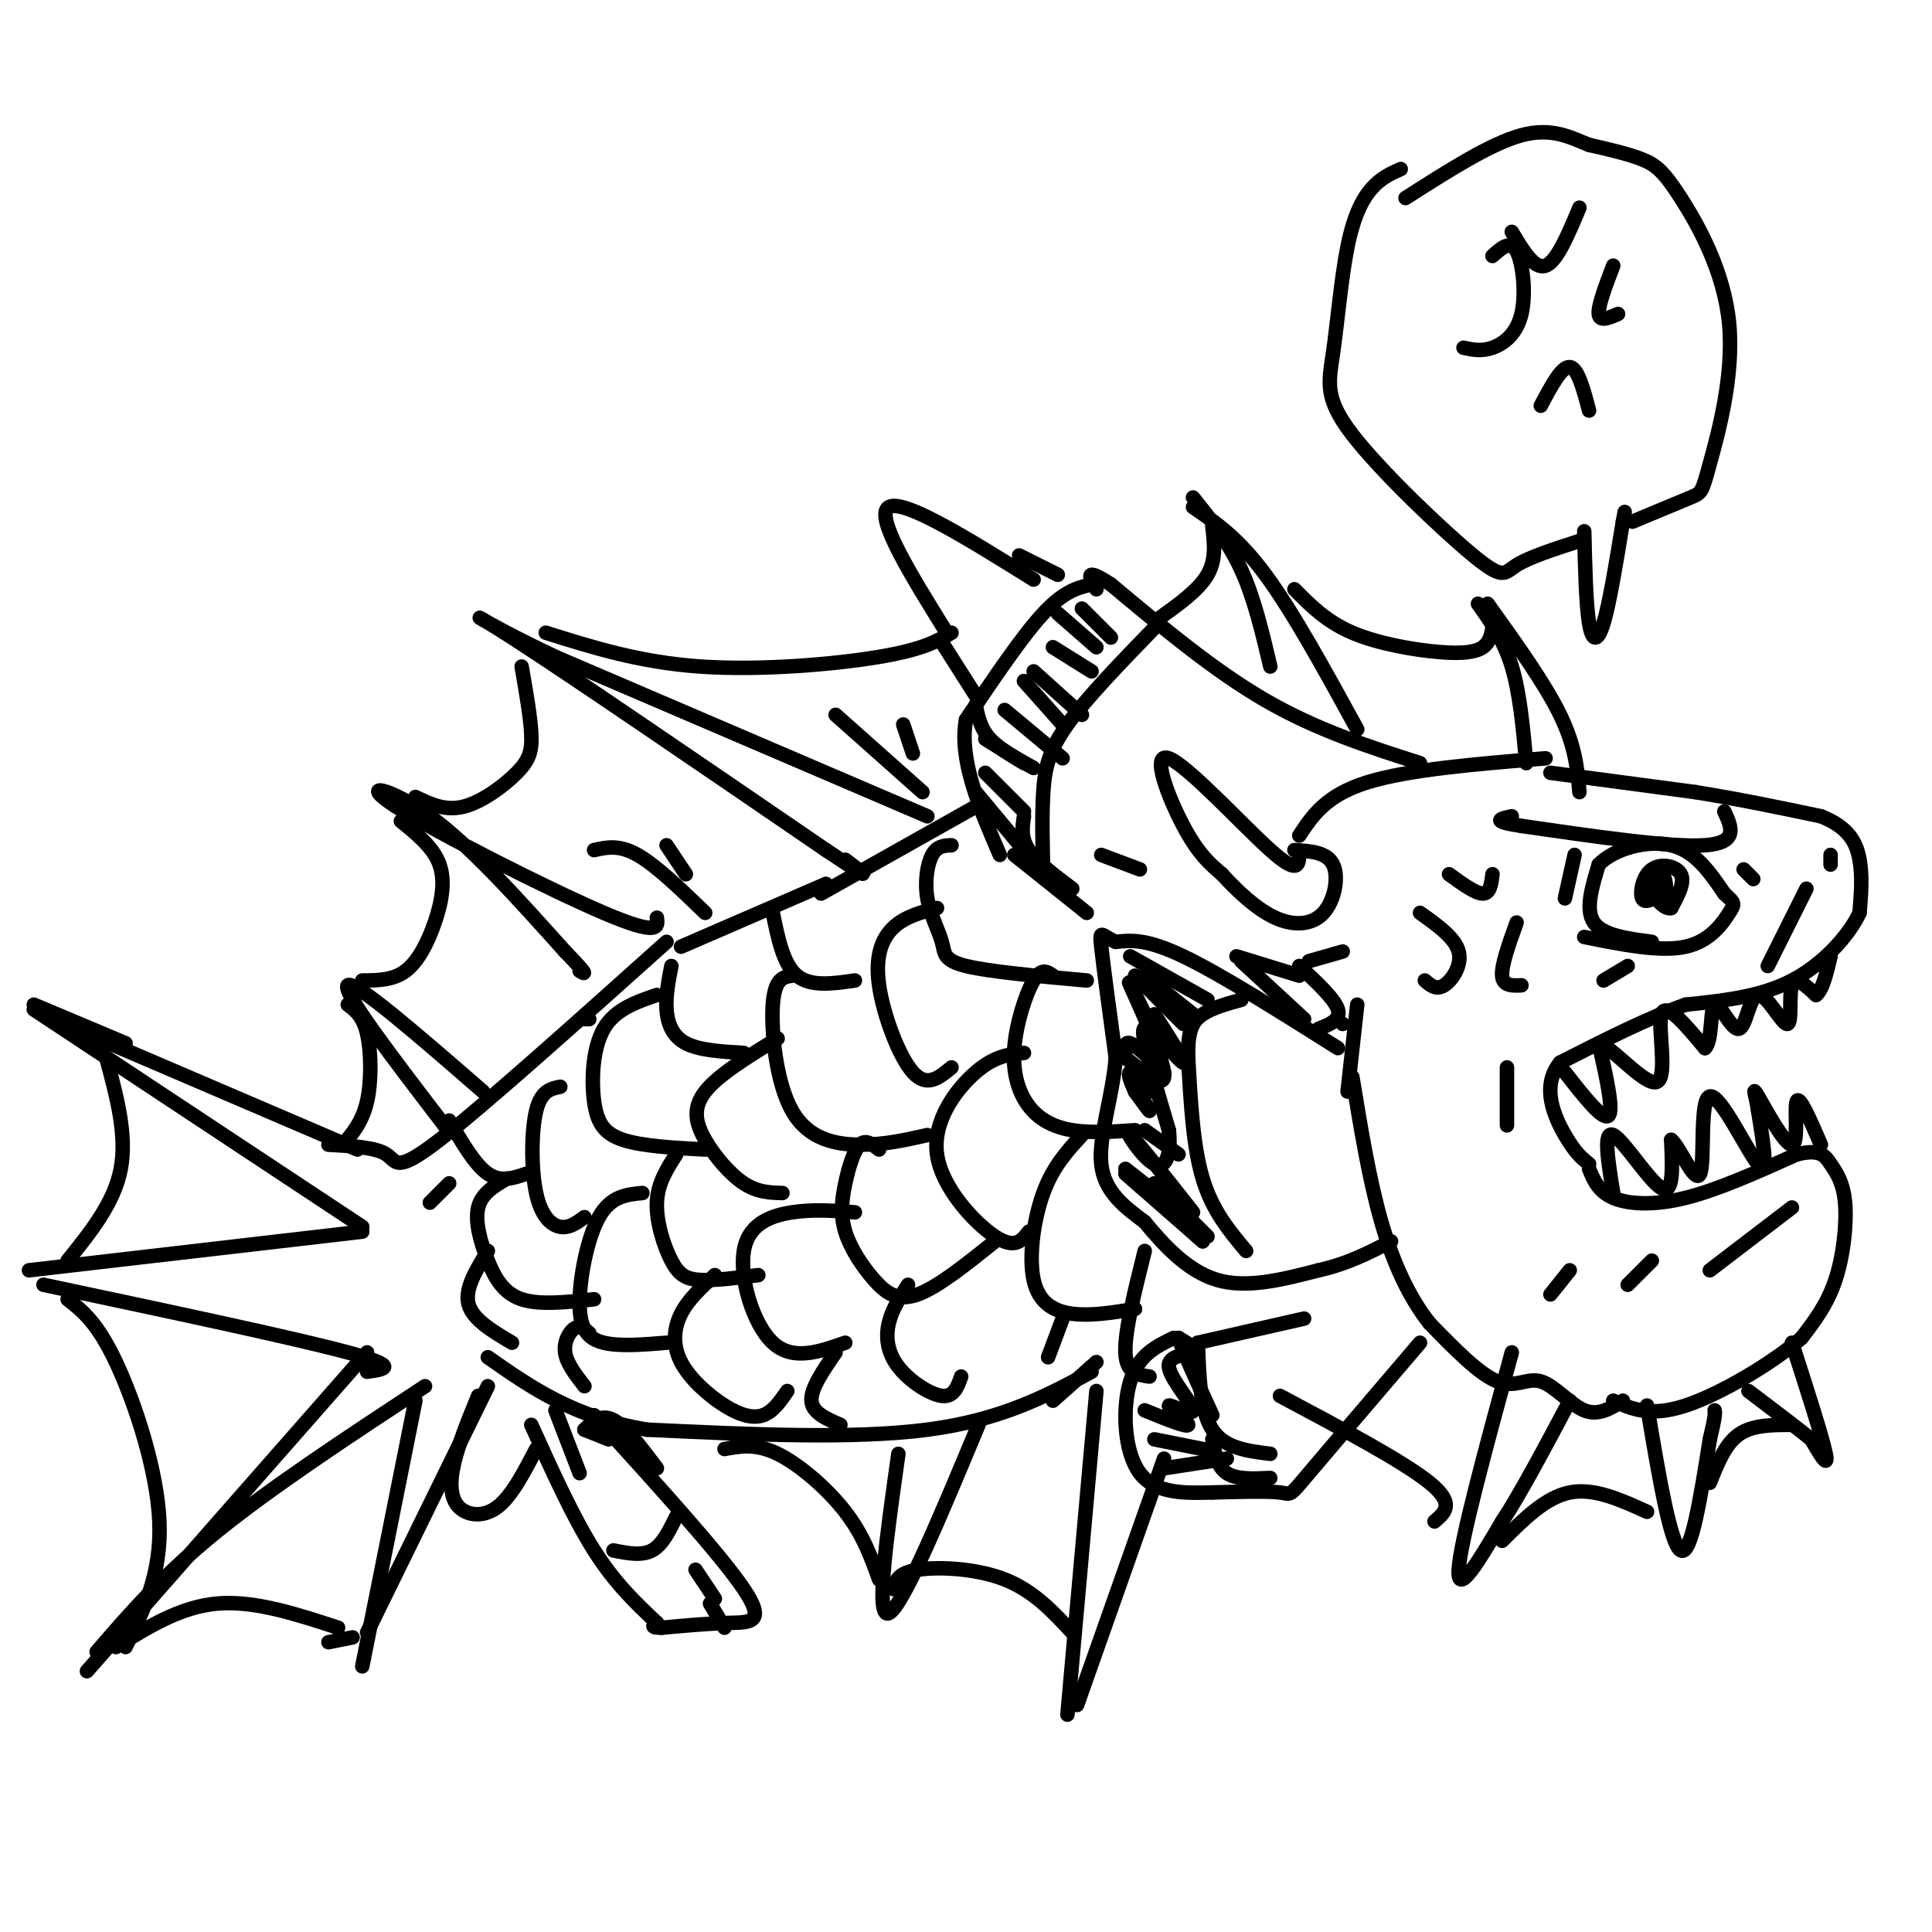 <svg viewBox='0 0 400 400' version='1.1' xmlns='http://www.w3.org/2000/svg' xmlns:xlink='http://www.w3.org/1999/xlink'><g fill='none' stroke='#000000' stroke-width='3' stroke-linecap='round' stroke-linejoin='round'><path d='M342,195c-5.083,-0.667 -10.167,-1.333 -12,-4c-1.833,-2.667 -0.417,-7.333 1,-12'/><path d='M331,179c3.000,-3.200 10.000,-5.200 15,-4c5.000,1.200 8.000,5.600 11,10'/><path d='M357,185c2.214,2.012 2.250,2.042 1,4c-1.250,1.958 -3.786,5.845 -9,7c-5.214,1.155 -13.107,-0.423 -21,-2'/><path d='M344,185c-1.726,1.089 -3.452,2.179 -4,1c-0.548,-1.179 0.083,-4.625 2,-6c1.917,-1.375 5.119,-0.679 6,1c0.881,1.679 -0.560,4.339 -2,7'/><path d='M346,188c-1.321,0.405 -3.625,-2.083 -4,-4c-0.375,-1.917 1.179,-3.262 2,-3c0.821,0.262 0.911,2.131 1,4'/><path d='M321,160c0.000,0.000 30.000,4.000 30,4'/><path d='M351,164c9.333,1.500 17.667,3.250 26,5'/><path d='M377,169c5.822,2.289 7.378,5.511 8,9c0.622,3.489 0.311,7.244 0,11'/><path d='M385,189c-2.133,4.600 -7.467,10.600 -14,14c-6.533,3.400 -14.267,4.200 -22,5'/><path d='M349,208c-8.000,2.833 -17.000,7.417 -26,12'/><path d='M323,220c-4.044,4.933 -1.156,11.267 1,15c2.156,3.733 3.578,4.867 5,6'/><path d='M324,222c3.917,5.000 7.833,10.000 9,9c1.167,-1.000 -0.417,-8.000 -2,-15'/><path d='M331,216c2.452,0.405 9.583,8.917 12,8c2.417,-0.917 0.119,-11.262 1,-14c0.881,-2.738 4.940,2.131 9,7'/><path d='M353,217c1.581,-1.409 1.033,-8.430 2,-9c0.967,-0.570 3.450,5.311 5,5c1.550,-0.311 2.168,-6.815 4,-7c1.832,-0.185 4.878,5.950 6,6c1.122,0.050 0.321,-5.986 1,-8c0.679,-2.014 2.840,-0.007 5,2'/><path d='M376,206c1.333,-1.000 2.167,-4.500 3,-8'/><path d='M374,184c0.000,0.000 -8.000,16.000 -8,16'/><path d='M329,242c0.956,2.333 1.911,4.667 5,6c3.089,1.333 8.311,1.667 15,0c6.689,-1.667 14.844,-5.333 23,-9'/><path d='M372,239c4.952,-1.207 5.833,0.274 7,2c1.167,1.726 2.622,3.695 3,8c0.378,4.305 -0.321,10.944 -2,16c-1.679,5.056 -4.340,8.528 -7,12'/><path d='M373,277c-5.756,5.022 -16.644,11.578 -24,14c-7.356,2.422 -11.178,0.711 -15,-1'/><path d='M334,247c-1.067,-6.511 -2.133,-13.022 0,-12c2.133,1.022 7.467,9.578 10,11c2.533,1.422 2.267,-4.289 2,-10'/><path d='M346,236c1.707,1.266 4.973,9.432 6,7c1.027,-2.432 -0.185,-15.463 2,-16c2.185,-0.537 7.767,11.418 10,14c2.233,2.582 1.116,-4.209 0,-11'/><path d='M364,230c-0.424,-3.159 -1.485,-5.558 0,-3c1.485,2.558 5.515,10.073 7,10c1.485,-0.073 0.424,-7.735 1,-9c0.576,-1.265 2.788,3.868 5,9'/><path d='M336,290c-2.548,1.595 -5.095,3.190 -8,2c-2.905,-1.190 -6.167,-5.167 -9,-6c-2.833,-0.833 -5.238,1.476 -9,0c-3.762,-1.476 -8.881,-6.738 -14,-12'/><path d='M296,274c-4.133,-5.200 -7.467,-12.200 -10,-21c-2.533,-8.800 -4.267,-19.400 -6,-30'/><path d='M279,226c0.000,0.000 2.000,-18.000 2,-18'/><path d='M277,217c-12.167,-7.667 -24.333,-15.333 -32,-19c-7.667,-3.667 -10.833,-3.333 -14,-3'/><path d='M231,195c-2.978,-1.267 -3.422,-2.933 -3,1c0.422,3.933 1.711,13.467 3,23'/><path d='M231,219c-0.600,7.933 -3.600,16.267 -3,22c0.600,5.733 4.800,8.867 9,12'/><path d='M237,253c3.800,4.622 8.800,10.178 15,12c6.200,1.822 13.600,-0.089 21,-2'/><path d='M273,263c6.000,-1.333 10.500,-3.667 15,-6'/><path d='M234,198c0.000,0.000 16.000,9.000 16,9'/><path d='M237,202c0.000,0.000 10.000,8.000 10,8'/><path d='M235,202c0.000,0.000 10.000,10.000 10,10'/><path d='M239,210c3.125,4.857 6.250,9.714 6,10c-0.250,0.286 -3.875,-4.000 -6,-6c-2.125,-2.000 -2.750,-1.714 -2,2c0.750,3.714 2.875,10.857 5,18'/><path d='M242,234c0.548,4.917 -0.583,8.208 -3,7c-2.417,-1.208 -6.119,-6.917 -5,-6c1.119,0.917 7.060,8.458 13,16'/><path d='M239,245c0.000,0.000 11.000,11.000 11,11'/><path d='M234,243c0.000,0.000 15.000,14.000 15,14'/><path d='M233,243c0.000,0.000 16.000,14.000 16,14'/><path d='M233,242c0.000,0.000 14.000,11.000 14,11'/><path d='M237,234c0.000,0.000 7.000,5.000 7,5'/><path d='M235,226c1.500,2.083 3.000,4.167 3,4c0.000,-0.167 -1.500,-2.583 -3,-5'/><path d='M235,226c-0.833,-1.917 -1.667,-3.833 -1,-4c0.667,-0.167 2.833,1.417 5,3'/><path d='M234,222c0.000,0.000 4.000,4.000 4,4'/><path d='M233,219c-0.167,-1.750 -0.333,-3.500 1,-3c1.333,0.500 4.167,3.250 7,6'/><path d='M233,219c4.267,3.489 8.533,6.978 8,3c-0.533,-3.978 -5.867,-15.422 -7,-18c-1.133,-2.578 1.933,3.711 5,10'/><path d='M258,259c-3.500,-4.167 -7.000,-8.333 -9,-15c-2.000,-6.667 -2.500,-15.833 -3,-25'/><path d='M246,219c-0.156,-5.756 0.956,-7.644 3,-9c2.044,-1.356 5.022,-2.178 8,-3'/><path d='M320,157c-14.250,1.167 -28.500,2.333 -37,5c-8.500,2.667 -11.250,6.833 -14,11'/><path d='M294,158c-10.667,-3.417 -21.333,-6.833 -32,-13c-10.667,-6.167 -21.333,-15.083 -32,-24'/><path d='M230,121c-5.833,-3.833 -4.417,-1.417 -3,1'/><path d='M226,121c-2.833,0.667 -5.667,1.333 -10,6c-4.333,4.667 -10.167,13.333 -16,22'/><path d='M200,149c-1.500,8.333 2.750,18.167 7,28'/><path d='M202,164c0.000,0.000 10.000,12.000 10,12'/><path d='M204,160c0.000,0.000 8.000,8.000 8,8'/><path d='M204,153c0.000,0.000 8.000,5.000 8,5'/><path d='M202,146c0.500,2.417 1.000,4.833 3,7c2.000,2.167 5.500,4.083 9,6'/><path d='M208,147c0.000,0.000 12.000,10.000 12,10'/><path d='M212,141c0.000,0.000 8.000,9.000 8,9'/><path d='M214,139c0.000,0.000 10.000,9.000 10,9'/><path d='M218,134c0.000,0.000 8.000,5.000 8,5'/><path d='M219,127c0.000,0.000 8.000,7.000 8,7'/><path d='M224,126c0.000,0.000 6.000,6.000 6,6'/><path d='M239,130c-7.044,7.267 -14.089,14.533 -18,20c-3.911,5.467 -4.689,9.133 -5,14c-0.311,4.867 -0.156,10.933 0,17'/><path d='M212,169c-0.333,2.250 -0.667,4.500 1,7c1.667,2.500 5.333,5.250 9,8'/><path d='M210,177c0.000,0.000 15.000,12.000 15,12'/><path d='M294,278c-9.356,10.956 -18.711,21.911 -23,27c-4.289,5.089 -3.511,4.311 -6,4c-2.489,-0.311 -8.244,-0.156 -14,0'/><path d='M251,309c-5.333,0.119 -11.667,0.417 -15,-4c-3.333,-4.417 -3.667,-13.548 -2,-19c1.667,-5.452 5.333,-7.226 9,-9'/><path d='M248,278c0.250,7.083 0.500,14.167 3,18c2.500,3.833 7.250,4.417 12,5'/><path d='M241,304c0.000,0.000 13.000,-2.000 13,-2'/><path d='M239,298c0.000,0.000 10.000,2.000 10,2'/><path d='M237,292c4.461,1.819 8.922,3.638 9,3c0.078,-0.638 -4.228,-3.735 -4,-4c0.228,-0.265 4.989,2.300 5,1c0.011,-1.300 -4.728,-6.465 -5,-9c-0.272,-2.535 3.922,-2.438 5,-3c1.078,-0.562 -0.961,-1.781 -3,-3'/><path d='M244,277c0.667,2.167 3.833,9.083 7,16'/><path d='M251,298c0.500,2.833 1.000,5.667 3,7c2.000,1.333 5.500,1.167 9,1'/><path d='M248,278c0.000,0.000 22.000,-5.000 22,-5'/><path d='M237,259c-2.083,8.333 -4.167,16.667 -4,21c0.167,4.333 2.583,4.667 5,5'/><path d='M214,120c-13.500,-8.417 -27.000,-16.833 -30,-15c-3.000,1.833 4.500,13.917 12,26'/><path d='M269,177c-0.119,2.083 -0.238,4.167 -6,-1c-5.762,-5.167 -17.167,-17.583 -21,-19c-3.833,-1.417 -0.095,8.167 3,14c3.095,5.833 5.548,7.917 8,10'/><path d='M253,181c3.180,3.496 7.131,7.236 11,9c3.869,1.764 7.657,1.552 10,-1c2.343,-2.552 3.241,-7.443 2,-10c-1.241,-2.557 -4.620,-2.778 -8,-3'/><path d='M313,280c-5.333,19.583 -10.667,39.167 -11,45c-0.333,5.833 4.333,-2.083 9,-10'/><path d='M311,315c3.833,-5.833 8.917,-15.417 14,-25'/><path d='M341,291c2.417,14.417 4.833,28.833 7,30c2.167,1.167 4.083,-10.917 6,-23'/><path d='M354,298c1.167,-4.833 1.083,-5.417 1,-6'/><path d='M371,278c3.167,9.833 6.333,19.667 7,23c0.667,3.333 -1.167,0.167 -3,-3'/><path d='M375,298c-2.667,-2.167 -7.833,-6.083 -13,-10'/><path d='M354,307c1.583,-4.000 3.167,-8.000 6,-10c2.833,-2.000 6.917,-2.000 11,-2'/><path d='M341,313c-5.500,-2.500 -11.000,-5.000 -16,-4c-5.000,1.000 -9.500,5.500 -14,10'/><path d='M297,315c2.167,-1.833 4.333,-3.667 -1,-8c-5.333,-4.333 -18.167,-11.167 -31,-18'/><path d='M195,133c0.000,0.000 7.000,11.000 7,11'/><path d='M211,115c0.000,0.000 8.000,4.000 8,4'/><path d='M316,158c-0.667,-7.250 -1.333,-14.500 -3,-20c-1.667,-5.500 -4.333,-9.250 -7,-13'/><path d='M308,125c5.917,8.250 11.833,16.500 15,23c3.167,6.500 3.583,11.250 4,16'/><path d='M357,168c1.500,3.250 3.000,6.500 -4,7c-7.000,0.500 -22.500,-1.750 -38,-4'/><path d='M315,171c-6.667,-1.000 -4.333,-1.500 -2,-2'/><path d='M294,189c3.622,2.578 7.244,5.156 8,8c0.756,2.844 -1.356,5.956 -3,7c-1.644,1.044 -2.822,0.022 -4,-1'/><path d='M300,181c2.750,2.000 5.500,4.000 7,4c1.500,0.000 1.750,-2.000 2,-4'/><path d='M314,191c-1.583,4.417 -3.167,8.833 -3,11c0.167,2.167 2.083,2.083 4,2'/><path d='M202,167c0.000,0.000 -32.000,18.000 -32,18'/><path d='M171,183c0.000,0.000 -30.000,13.000 -30,13'/><path d='M192,169c0.000,0.000 -77.000,-33.000 -77,-33'/><path d='M115,136c-16.867,-7.978 -20.533,-11.422 -9,-4c11.533,7.422 38.267,25.711 65,44'/><path d='M171,176c11.500,7.667 7.750,4.833 4,2'/><path d='M138,195c-18.889,16.933 -37.778,33.867 -47,41c-9.222,7.133 -8.778,4.467 -11,3c-2.222,-1.467 -7.111,-1.733 -12,-2'/><path d='M136,190c0.256,1.958 0.512,3.917 -11,-1c-11.512,-4.917 -34.792,-16.708 -43,-22c-8.208,-5.292 -1.345,-4.083 7,2c8.345,6.083 18.173,17.042 28,28'/><path d='M117,197c5.167,5.333 4.083,4.667 3,4'/><path d='M100,226c-13.333,-11.583 -26.667,-23.167 -28,-22c-1.333,1.167 9.333,15.083 20,29'/><path d='M72,208c1.578,1.178 3.156,2.356 4,6c0.844,3.644 0.956,9.756 0,14c-0.956,4.244 -2.978,6.622 -5,9'/><path d='M75,203c3.202,-0.018 6.405,-0.036 9,-2c2.595,-1.964 4.583,-5.875 6,-10c1.417,-4.125 2.262,-8.464 1,-12c-1.262,-3.536 -4.631,-6.268 -8,-9'/><path d='M86,165c3.083,1.482 6.167,2.964 10,2c3.833,-0.964 8.417,-4.375 11,-7c2.583,-2.625 3.167,-4.464 3,-8c-0.167,-3.536 -1.083,-8.768 -2,-14'/><path d='M113,131c9.733,3.067 19.467,6.133 32,7c12.533,0.867 27.867,-0.467 37,-2c9.133,-1.533 12.067,-3.267 15,-5'/><path d='M173,148c0.000,0.000 18.000,16.000 18,16'/><path d='M187,150c0.000,0.000 2.000,6.000 2,6'/><path d='M123,176c2.583,-0.583 5.167,-1.167 9,1c3.833,2.167 8.917,7.083 14,12'/><path d='M138,175c0.000,0.000 4.000,6.000 4,6'/><path d='M226,284c-9.333,5.000 -18.667,10.000 -34,12c-15.333,2.000 -36.667,1.000 -58,0'/><path d='M134,296c-15.167,-2.500 -24.083,-8.750 -33,-15'/><path d='M74,238c0.000,0.000 -56.000,-24.000 -56,-24'/><path d='M26,216c0.000,0.000 -19.000,-8.000 -19,-8'/><path d='M7,209c0.000,0.000 68.000,45.000 68,45'/><path d='M75,255c0.000,0.000 -69.000,8.000 -69,8'/><path d='M9,266c25.917,5.500 51.833,11.000 63,14c11.167,3.000 7.583,3.500 4,4'/><path d='M76,280c0.000,0.000 -58.000,66.000 -58,66'/><path d='M20,342c6.833,-7.917 13.667,-15.833 25,-25c11.333,-9.167 27.167,-19.583 43,-30'/><path d='M86,290c0.000,0.000 -11.000,55.000 -11,55'/><path d='M101,287c0.000,0.000 -25.000,51.000 -25,51'/><path d='M14,269c3.067,2.400 6.133,4.800 10,13c3.867,8.200 8.533,22.200 9,33c0.467,10.800 -3.267,18.400 -7,26'/><path d='M24,341c6.667,-4.167 13.333,-8.333 21,-9c7.667,-0.667 16.333,2.167 25,5'/><path d='M14,261c4.833,-6.000 9.667,-12.000 11,-19c1.333,-7.000 -0.833,-15.000 -3,-23'/><path d='M68,340c0.000,0.000 5.000,-1.000 5,-1'/><path d='M99,289c-2.036,4.970 -4.071,9.940 -5,14c-0.929,4.060 -0.750,7.208 1,9c1.750,1.792 5.071,2.226 8,0c2.929,-2.226 5.464,-7.113 8,-12'/><path d='M110,295c4.333,9.583 8.667,19.167 13,26c4.333,6.833 8.667,10.917 13,15'/><path d='M123,293c13.111,14.444 26.222,28.889 31,36c4.778,7.111 1.222,6.889 -3,7c-4.222,0.111 -9.111,0.556 -14,1'/><path d='M137,337c-2.500,0.000 -1.750,-0.500 -1,-1'/><path d='M127,321c2.917,0.583 5.833,1.167 8,0c2.167,-1.167 3.583,-4.083 5,-7'/><path d='M144,325c0.000,0.000 4.000,6.000 4,6'/><path d='M115,292c0.000,0.000 5.000,13.000 5,13'/><path d='M121,296c0.000,0.000 5.000,2.000 5,2'/><path d='M121,296c1.750,-1.667 3.500,-3.333 6,-2c2.500,1.333 5.750,5.667 9,10'/><path d='M197,175c-1.486,0.064 -2.973,0.128 -4,2c-1.027,1.872 -1.595,5.553 -1,9c0.595,3.447 2.352,6.659 3,9c0.648,2.341 0.185,3.812 5,5c4.815,1.188 14.907,2.094 25,3'/><path d='M218,202c-1.198,-0.839 -2.396,-1.678 -4,1c-1.604,2.678 -3.616,8.872 -4,14c-0.384,5.128 0.858,9.188 3,12c2.142,2.812 5.183,4.375 9,5c3.817,0.625 8.408,0.313 13,0'/><path d='M224,235c-2.994,3.250 -5.988,6.500 -8,12c-2.012,5.500 -3.042,13.250 -2,18c1.042,4.750 4.155,6.500 8,7c3.845,0.500 8.423,-0.250 13,-1'/><path d='M220,273c0.000,0.000 -3.000,8.000 -3,8'/><path d='M213,255c-1.423,1.863 -2.845,3.726 -7,1c-4.155,-2.726 -11.042,-10.042 -12,-17c-0.958,-6.958 4.012,-13.560 8,-17c3.988,-3.440 6.994,-3.720 10,-4'/><path d='M197,221c-2.554,2.125 -5.107,4.250 -8,1c-2.893,-3.250 -6.125,-11.875 -7,-18c-0.875,-6.125 0.607,-9.750 3,-12c2.393,-2.250 5.696,-3.125 9,-4'/><path d='M177,203c-4.583,0.667 -9.167,1.333 -12,-1c-2.833,-2.333 -3.917,-7.667 -5,-13'/><path d='M164,202c-1.810,0.268 -3.619,0.536 -4,6c-0.381,5.464 0.667,16.125 4,22c3.333,5.875 8.952,6.964 14,7c5.048,0.036 9.524,-0.982 14,-2'/><path d='M182,238c-1.387,-1.095 -2.774,-2.191 -4,-1c-1.226,1.191 -2.290,4.667 -3,8c-0.710,3.333 -1.067,6.522 0,10c1.067,3.478 3.556,7.244 6,10c2.444,2.756 4.841,4.502 9,3c4.159,-1.502 10.079,-6.251 16,-11'/><path d='M188,266c-1.673,2.565 -3.345,5.131 -4,8c-0.655,2.869 -0.292,6.042 2,9c2.292,2.958 6.512,5.702 9,6c2.488,0.298 3.244,-1.851 4,-4'/><path d='M175,278c-5.440,1.911 -10.881,3.821 -15,0c-4.119,-3.821 -6.917,-13.375 -6,-19c0.917,-5.625 5.548,-7.321 10,-8c4.452,-0.679 8.726,-0.339 13,0'/><path d='M162,247c-2.565,-0.060 -5.131,-0.119 -8,-2c-2.869,-1.881 -6.042,-5.583 -8,-9c-1.958,-3.417 -2.702,-6.548 0,-10c2.702,-3.452 8.851,-7.226 15,-11'/><path d='M154,218c-4.600,-0.267 -9.200,-0.533 -12,-2c-2.800,-1.467 -3.800,-4.133 -4,-7c-0.200,-2.867 0.400,-5.933 1,-9'/><path d='M122,211c0.000,0.000 -1.000,0.000 -1,0'/><path d='M136,206c-4.345,1.488 -8.690,2.976 -11,7c-2.310,4.024 -2.583,10.583 -2,15c0.583,4.417 2.024,6.690 6,8c3.976,1.310 10.488,1.655 17,2'/><path d='M140,239c-1.923,2.994 -3.845,5.988 -4,10c-0.155,4.012 1.458,9.042 3,12c1.542,2.958 3.012,3.845 6,4c2.988,0.155 7.494,-0.423 12,-1'/><path d='M173,280c-2.583,3.750 -5.167,7.500 -5,10c0.167,2.500 3.083,3.750 6,5'/><path d='M148,264c-2.742,2.498 -5.483,4.995 -7,8c-1.517,3.005 -1.809,6.517 0,10c1.809,3.483 5.718,6.938 9,9c3.282,2.062 5.938,2.732 8,2c2.062,-0.732 3.531,-2.866 5,-5'/><path d='M138,278c-4.863,0.399 -9.726,0.798 -13,0c-3.274,-0.798 -4.958,-2.792 -5,-8c-0.042,-5.208 1.560,-13.631 4,-18c2.440,-4.369 5.720,-4.685 9,-5'/><path d='M121,252c-1.577,1.161 -3.155,2.321 -5,2c-1.845,-0.321 -3.958,-2.125 -5,-7c-1.042,-4.875 -1.012,-12.821 0,-17c1.012,-4.179 3.006,-4.589 5,-5'/><path d='M109,243c-2.667,0.917 -5.333,1.833 -8,0c-2.667,-1.833 -5.333,-6.417 -8,-11'/><path d='M105,244c-2.643,1.530 -5.286,3.060 -6,6c-0.714,2.940 0.500,7.292 2,11c1.500,3.708 3.286,6.774 7,8c3.714,1.226 9.357,0.613 15,0'/><path d='M122,276c-0.956,-0.822 -1.911,-1.644 -3,-1c-1.089,0.644 -2.311,2.756 -2,5c0.311,2.244 2.156,4.622 4,7'/><path d='M101,259c-2.417,3.917 -4.833,7.833 -4,11c0.833,3.167 4.917,5.583 9,8'/><path d='M93,245c0.000,0.000 -4.000,4.000 -4,4'/><path d='M321,268c0.000,0.000 4.000,-5.000 4,-5'/><path d='M337,266c0.000,0.000 5.000,-5.000 5,-5'/><path d='M147,332c0.000,0.000 3.000,5.000 3,5'/><path d='M218,290c0.000,0.000 9.000,-8.000 9,-8'/><path d='M241,302c0.000,0.000 -18.000,51.000 -18,51'/><path d='M221,355c0.000,0.000 6.000,-67.000 6,-67'/><path d='M203,294c-8.083,19.417 -16.167,38.833 -19,40c-2.833,1.167 -0.417,-15.917 2,-33'/><path d='M150,300c3.244,-0.600 6.489,-1.200 11,1c4.511,2.200 10.289,7.200 14,12c3.711,4.800 5.356,9.400 7,14'/><path d='M185,329c0.422,-1.667 0.844,-3.333 5,-4c4.156,-0.667 12.044,-0.333 18,2c5.956,2.333 9.978,6.667 14,11'/><path d='M332,203c0.000,0.000 5.000,-3.000 5,-3'/><path d='M312,221c0.000,0.000 0.000,12.000 0,12'/><path d='M309,53c1.857,-1.685 3.714,-3.369 5,-1c1.286,2.369 2.000,8.792 1,13c-1.000,4.208 -3.714,6.202 -6,7c-2.286,0.798 -4.143,0.399 -6,0'/><path d='M313,48c2.333,3.917 4.667,7.833 7,7c2.333,-0.833 4.667,-6.417 7,-12'/><path d='M334,55c-1.583,4.167 -3.167,8.333 -3,10c0.167,1.667 2.083,0.833 4,0'/><path d='M319,84c2.167,-4.083 4.333,-8.167 6,-8c1.667,0.167 2.833,4.583 4,9'/><path d='M290,35c-2.042,0.914 -4.085,1.827 -6,4c-1.915,2.173 -3.703,5.604 -5,12c-1.297,6.396 -2.105,15.755 -3,22c-0.895,6.245 -1.879,9.375 4,17c5.879,7.625 18.621,19.745 25,25c6.379,5.255 6.394,3.644 9,2c2.606,-1.644 7.803,-3.322 13,-5'/><path d='M328,110c0.178,7.556 0.356,15.111 1,19c0.644,3.889 1.756,4.111 3,0c1.244,-4.111 2.622,-12.556 4,-21'/><path d='M336,108c0.667,-3.500 0.333,-1.750 0,0'/><path d='M338,108c4.809,-2.005 9.618,-4.010 12,-5c2.382,-0.990 2.337,-0.964 4,-7c1.663,-6.036 5.033,-18.133 4,-29c-1.033,-10.867 -6.471,-20.503 -10,-26c-3.529,-5.497 -5.151,-6.856 -8,-8c-2.849,-1.144 -6.924,-2.072 -11,-3'/><path d='M329,30c-3.756,-1.489 -7.644,-3.711 -14,-2c-6.356,1.711 -15.178,7.356 -24,13'/><path d='M326,177c0.000,0.000 -2.000,9.000 -2,9'/><path d='M361,180c0.000,0.000 2.000,2.000 2,2'/><path d='M379,177c0.000,0.000 0.000,2.000 0,2'/><path d='M354,263c0.000,0.000 17.000,-13.000 17,-13'/><path d='M278,212c0.000,0.000 0.000,0.000 0,0'/><path d='M269,202c0.000,0.000 -13.000,-4.000 -13,-4'/><path d='M257,199c0.000,0.000 13.000,12.000 13,12'/><path d='M269,200c3.667,3.417 7.333,6.833 8,9c0.667,2.167 -1.667,3.083 -4,4'/><path d='M271,199c0.000,0.000 7.000,-2.000 7,-2'/><path d='M228,177c0.000,0.000 8.000,3.000 8,3'/><path d='M281,151c-6.667,-12.167 -13.333,-24.333 -19,-32c-5.667,-7.667 -10.333,-10.833 -15,-14'/><path d='M247,103c3.667,4.583 7.333,9.167 10,15c2.667,5.833 4.333,12.917 6,20'/><path d='M251,109c0.417,3.417 0.833,6.833 -1,10c-1.833,3.167 -5.917,6.083 -10,9'/><path d='M268,122c3.292,3.345 6.583,6.690 12,9c5.417,2.310 12.958,3.583 18,4c5.042,0.417 7.583,-0.024 9,-1c1.417,-0.976 1.708,-2.488 2,-4'/><path d='M309,130c0.333,-0.667 0.167,-0.333 0,0'/></g>
</svg>